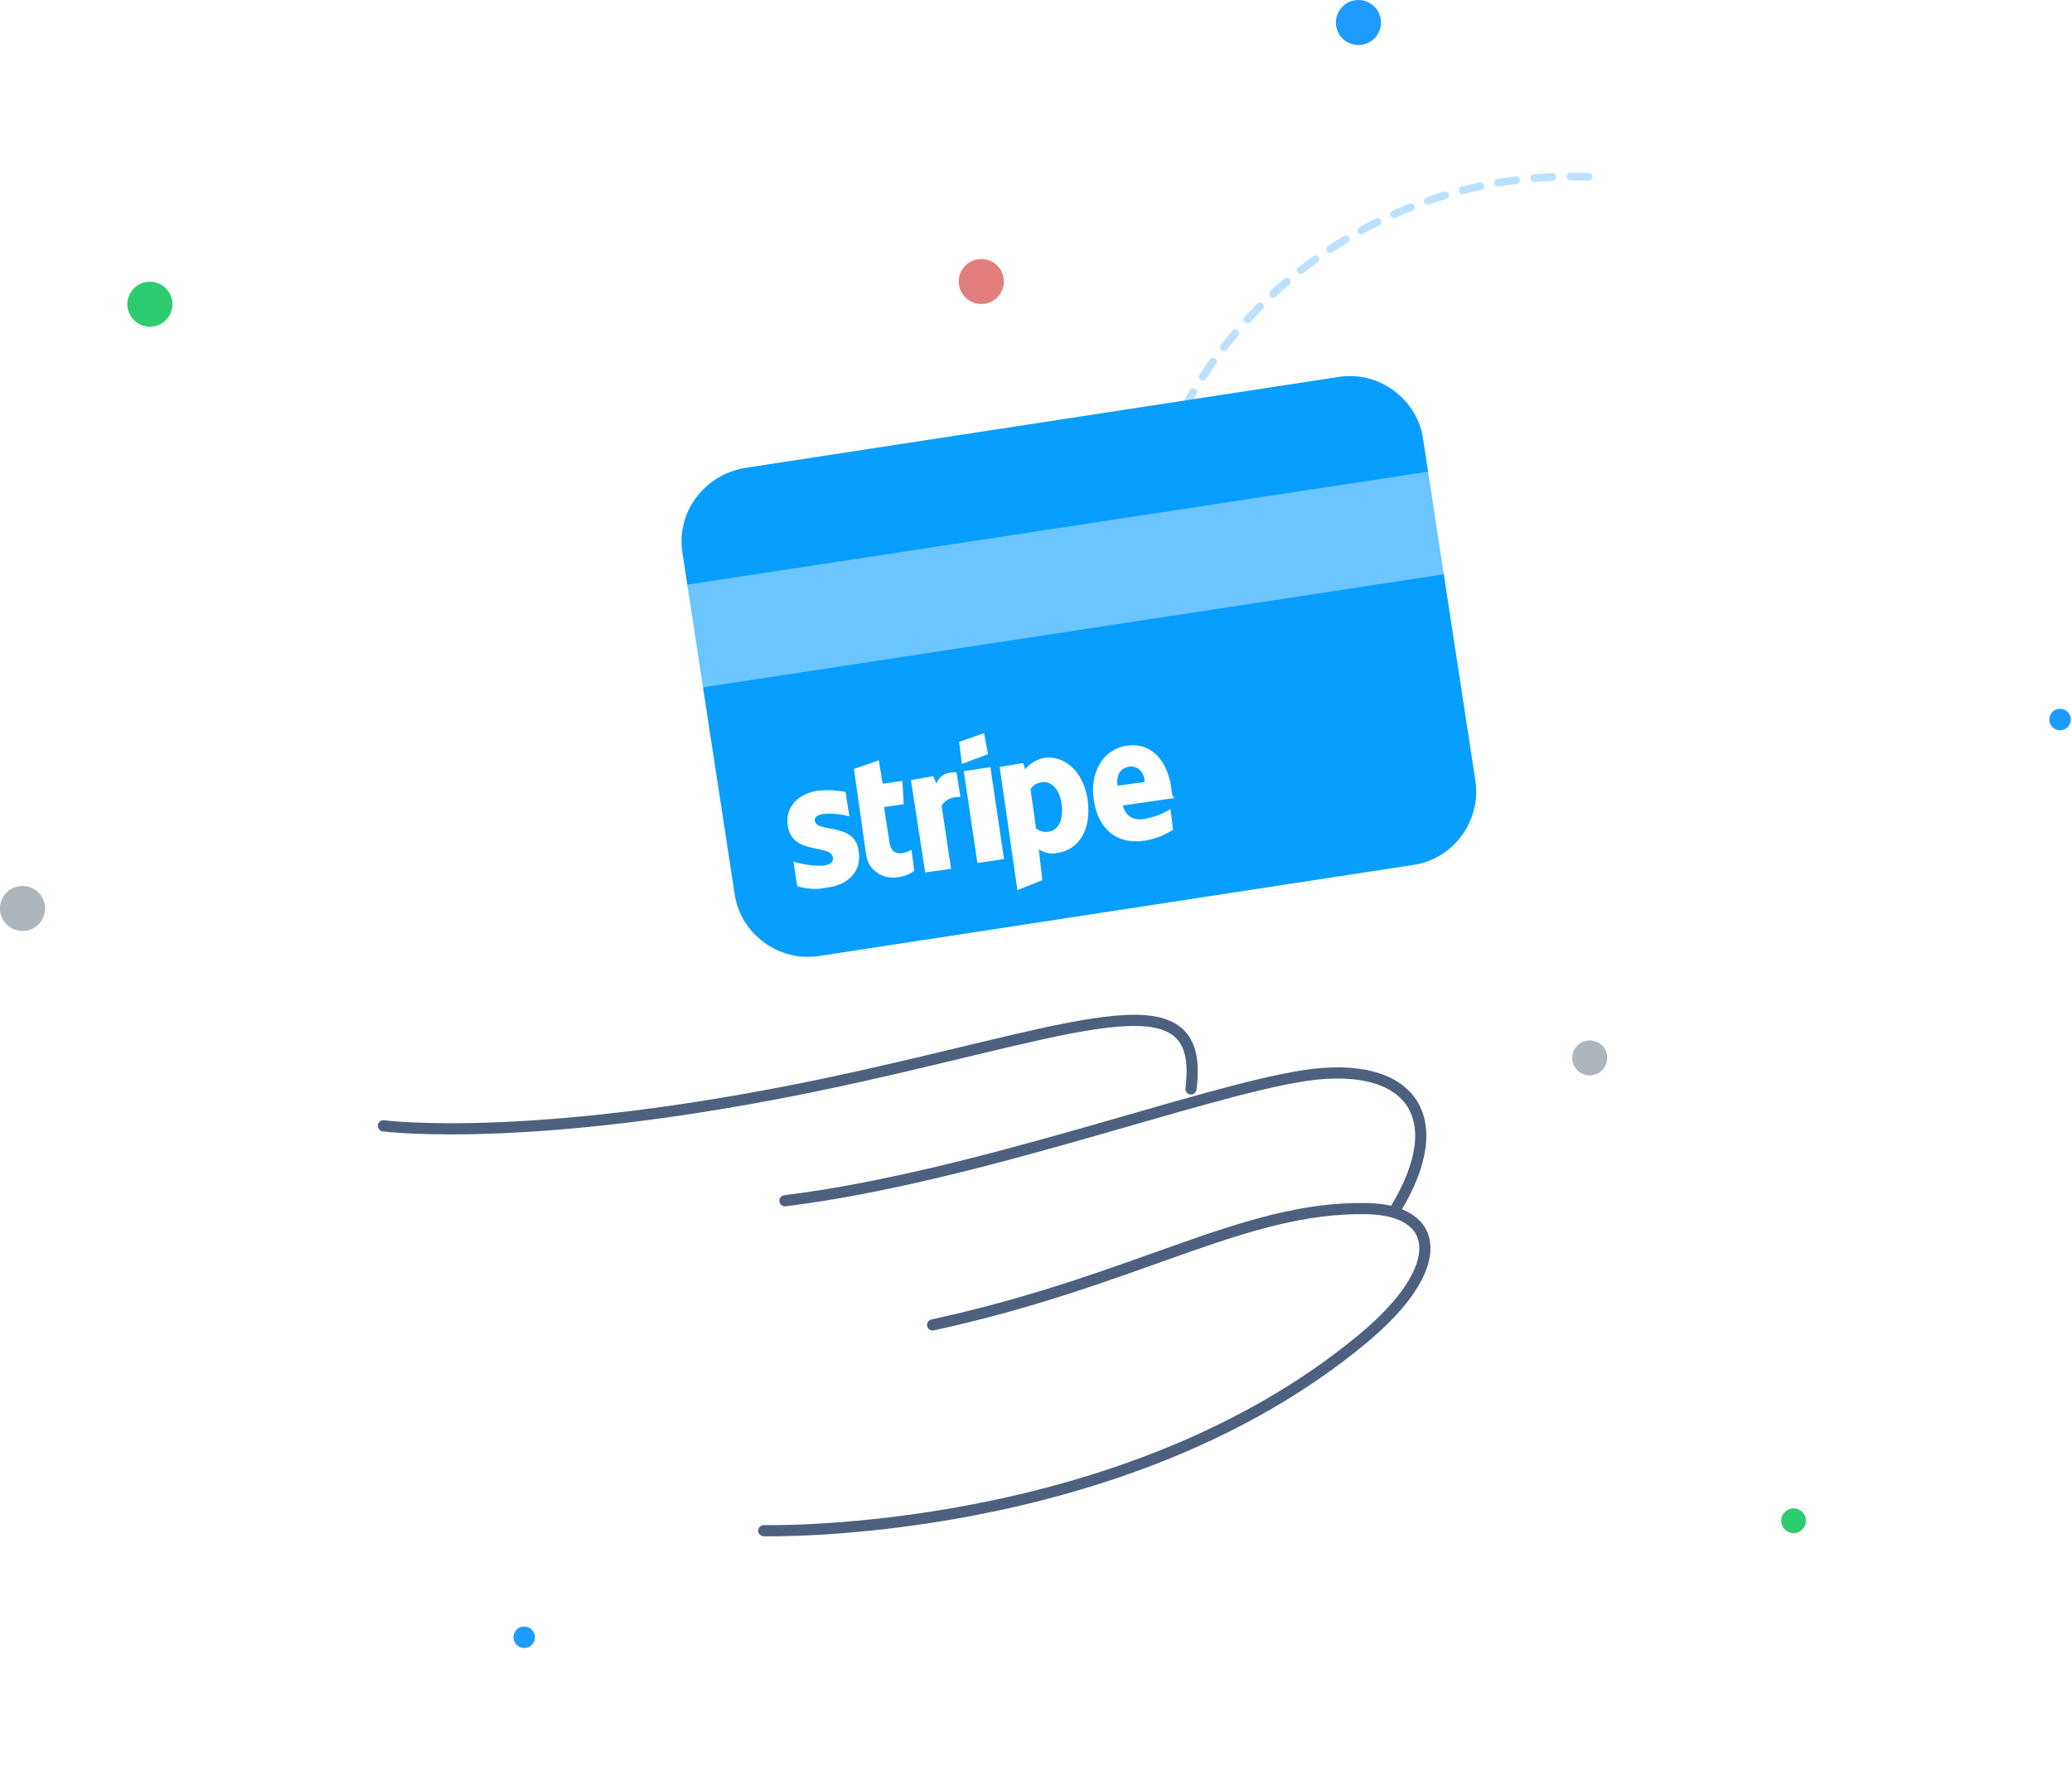 <svg width="456" height="394" viewBox="0 0 456 394" fill="none" xmlns="http://www.w3.org/2000/svg">
<g filter="url(#filter0_d_2448_25731)">
<path d="M237 347C325.366 347 397 275.366 397 187C397 98.634 325.366 27 237 27C148.634 27 77 98.634 77 187C77 275.366 148.634 347 237 347Z" fill="white"/>
</g>
<path opacity="0.3" d="M349.631 38.928C296.069 36.942 250.924 78.925 248.938 132.487" stroke="#1E9BFF" stroke-width="1.699" stroke-miterlimit="10" stroke-linecap="round" stroke-dasharray="4 4"/>
<path d="M171.028 337.399C164.874 333.706 104.074 300.23 88.812 247.553C91.274 247.799 94.966 247.799 99.643 247.799C117.12 247.799 146.905 245.83 188.997 236.476C197.12 234.753 204.997 232.783 211.643 231.06H211.889C228.874 226.876 241.182 223.922 249.551 223.922C254.228 223.922 257.674 224.906 259.889 226.876C262.351 229.091 263.582 233.03 263.089 238.691L262.843 242.137L266.289 241.153C275.889 238.445 282.289 236.968 287.459 236.23C289.92 235.737 292.382 235.737 294.597 235.737C302.72 235.737 308.382 238.199 311.336 242.63C314.782 247.799 314.043 255.183 309.366 264.045L308.136 266.014L310.105 267.245C312.32 268.476 313.305 270.445 313.797 271.43C316.012 277.337 311.089 285.706 300.505 294.568C252.505 334.691 185.797 337.399 171.028 337.399Z" fill="white"/>
<path d="M84.383 247.797C84.383 247.797 119.337 252.474 188.998 236.967C239.952 225.643 265.306 214.813 262.106 239.674" stroke="#4D6080" stroke-width="2.458" stroke-miterlimit="10" stroke-linecap="round"/>
<path d="M172.754 264.292C214.6 259.123 264.323 240.169 287.215 236.723C310.354 233.277 319.708 245.831 306.908 266.508" stroke="#4D6080" stroke-width="2.458" stroke-miterlimit="10" stroke-linecap="round"/>
<path d="M205.247 291.619C250.54 281.773 273.678 265.526 300.755 266.019C317.001 266.265 318.97 278.819 300.017 294.573C246.847 338.88 168.078 336.911 168.078 336.911" stroke="#4D6080" stroke-width="2.458" stroke-miterlimit="10" stroke-linecap="round"/>
<path d="M163.97 102.987L294.436 82.985C303.392 81.502 311.998 87.815 313.212 96.758L324.666 171.62C326.15 180.575 319.837 189.181 310.893 190.396L180.427 210.397C171.471 211.881 162.865 205.568 161.651 196.624L150.197 121.763C148.713 112.807 155.014 104.47 163.97 102.987Z" fill="#089EFD"/>
<path opacity="0.4" d="M314.479 103.778L151.141 128.695L154.59 151.307L317.928 126.39L314.479 103.778Z" fill="white"/>
<path fill-rule="evenodd" clip-rule="evenodd" d="M257.78 173.46C256.971 167.498 253.388 163.296 247.963 164.13C242.538 164.964 239.877 170.232 240.699 175.926C241.729 182.976 246.179 185.869 251.873 185.048C254.585 184.631 256.515 183.64 258.176 182.637L257.575 178.031C256.183 179.046 254.265 179.768 252.09 180.209C249.915 180.65 247.789 180.015 247.103 177.291L258.49 175.647C257.965 175.354 257.756 173.998 257.78 173.46ZM245.952 172.929C245.535 170.217 246.939 168.933 248.564 168.737C249.921 168.528 251.766 169.419 251.914 172.12L245.952 172.929Z" fill="white"/>
<path fill-rule="evenodd" clip-rule="evenodd" d="M229.793 166.816C227.618 167.258 226.214 168.541 225.64 169.324L225.163 167.955L220.007 168.801L223.907 195.914L229.393 193.736L228.619 186.967C229.67 187.553 230.99 188.151 232.896 187.697C236.965 187.072 240.372 183.184 239.354 175.866C238.299 169.353 233.862 166.191 229.793 166.816ZM230.951 183.031C229.594 183.239 228.8 182.934 228.018 182.36L226.791 173.685C227.365 172.903 227.927 172.389 229.283 172.181C231.458 171.74 233.243 173.975 233.648 176.956C234.041 180.206 233.125 182.59 230.951 183.031Z" fill="white"/>
<path fill-rule="evenodd" clip-rule="evenodd" d="M211.684 168.159L217.438 165.993L216.568 161.374L211.095 163.283L211.684 168.159Z" fill="white"/>
<path d="M217.962 168.85L212.105 169.718L215.103 189.948L220.959 189.08L217.962 168.85Z" fill="white"/>
<path fill-rule="evenodd" clip-rule="evenodd" d="M206.103 172.487L205.369 170.838L200.482 171.696L203.609 192.039L209.302 191.217L207.23 177.386C208.402 175.284 210.821 175.392 211.359 175.416L210.525 169.992C209.718 169.955 207.03 169.835 206.103 172.487Z" fill="white"/>
<path fill-rule="evenodd" clip-rule="evenodd" d="M193.404 167.338L187.931 169.247L190.593 187.954C190.973 191.472 194.115 193.499 197.365 193.106C199.259 192.922 200.639 192.176 201.201 191.662L200.6 187.056C199.769 187.557 196.471 189.026 195.809 185.763L194.558 177.626L198.896 177.013L198.587 171.881L194.25 172.494L193.404 167.338Z" fill="white"/>
<path fill-rule="evenodd" clip-rule="evenodd" d="M179.335 180.714C179.103 179.895 179.933 179.394 181.021 179.173C182.646 178.977 185.065 179.086 186.923 179.708L186.089 174.283C183.951 173.917 182.069 173.833 180.175 174.017C175.569 174.619 172.735 177.724 173.361 181.792C174.415 188.305 182.882 185.722 183.287 188.703C183.507 189.79 182.677 190.292 181.32 190.5C179.426 190.685 176.75 190.295 174.624 189.661L175.458 195.086C177.853 195.732 180.004 195.829 181.91 195.376C186.785 194.786 189.618 191.681 188.992 187.612C188.488 180.855 179.752 183.426 179.335 180.714Z" fill="white"/>
<path d="M298.964 9.919C301.705 9.919 303.927 7.699 303.927 4.96C303.927 2.221 301.705 0 298.964 0C296.222 0 294 2.221 294 4.96C294 7.699 296.222 9.919 298.964 9.919Z" fill="#1E9BFF"/>
<path d="M349.851 236.696C351.978 236.696 353.702 234.973 353.702 232.848C353.702 230.723 351.978 229 349.851 229C347.724 229 346 230.723 346 232.848C346 234.973 347.724 236.696 349.851 236.696Z" fill="#ADB5BD"/>
<path d="M394.726 337.448C396.232 337.448 397.453 336.229 397.453 334.724C397.453 333.22 396.232 332 394.726 332C393.221 332 392 333.22 392 334.724C392 336.229 393.221 337.448 394.726 337.448Z" fill="#2ECC71"/>
<path opacity="0.6" d="M215.964 66.919C218.705 66.919 220.927 64.699 220.927 61.96C220.927 59.221 218.705 57 215.964 57C213.222 57 211 59.221 211 61.96C211 64.699 213.222 66.919 215.964 66.919Z" fill="#CD2A2A"/>
<path d="M4.964 204.919C7.705 204.919 9.927 202.699 9.927 199.96C9.927 197.221 7.705 195 4.964 195C2.222 195 0 197.221 0 199.96C0 202.699 2.222 204.919 4.964 204.919Z" fill="#ADB5BD"/>
<path d="M32.987 71.919C35.728 71.919 37.95 69.699 37.95 66.96C37.95 64.221 35.728 62 32.987 62C30.246 62 28.023 64.221 28.023 66.96C28.023 69.699 30.246 71.919 32.987 71.919Z" fill="#2ECC71"/>
<path d="M453.372 160.74C454.682 160.74 455.744 159.679 455.744 158.37C455.744 157.061 454.682 156 453.372 156C452.062 156 451 157.061 451 158.37C451 159.679 452.062 160.74 453.372 160.74Z" fill="#1E9BFF"/>
<path d="M115.372 362.74C116.682 362.74 117.744 361.679 117.744 360.37C117.744 359.061 116.682 358 115.372 358C114.062 358 113 359.061 113 360.37C113 361.679 114.062 362.74 115.372 362.74Z" fill="#1E9BFF"/>
<defs>
<filter id="filter0_d_2448_25731" x="42" y="4" width="390" height="390" filterUnits="userSpaceOnUse" color-interpolation-filters="sRGB">
<feFlood flood-opacity="0" result="BackgroundImageFix"/>
<feColorMatrix in="SourceAlpha" type="matrix" values="0 0 0 0 0 0 0 0 0 0 0 0 0 0 0 0 0 0 127 0" result="hardAlpha"/>
<feOffset dy="12"/>
<feGaussianBlur stdDeviation="17.5"/>
<feComposite in2="hardAlpha" operator="out"/>
<feColorMatrix type="matrix" values="0 0 0 0 0.118 0 0 0 0 0.608 0 0 0 0 1 0 0 0 0.14 0"/>
<feBlend mode="normal" in2="BackgroundImageFix" result="effect1_dropShadow_2448_25731"/>
<feBlend mode="normal" in="SourceGraphic" in2="effect1_dropShadow_2448_25731" result="shape"/>
</filter>
</defs>
</svg>
